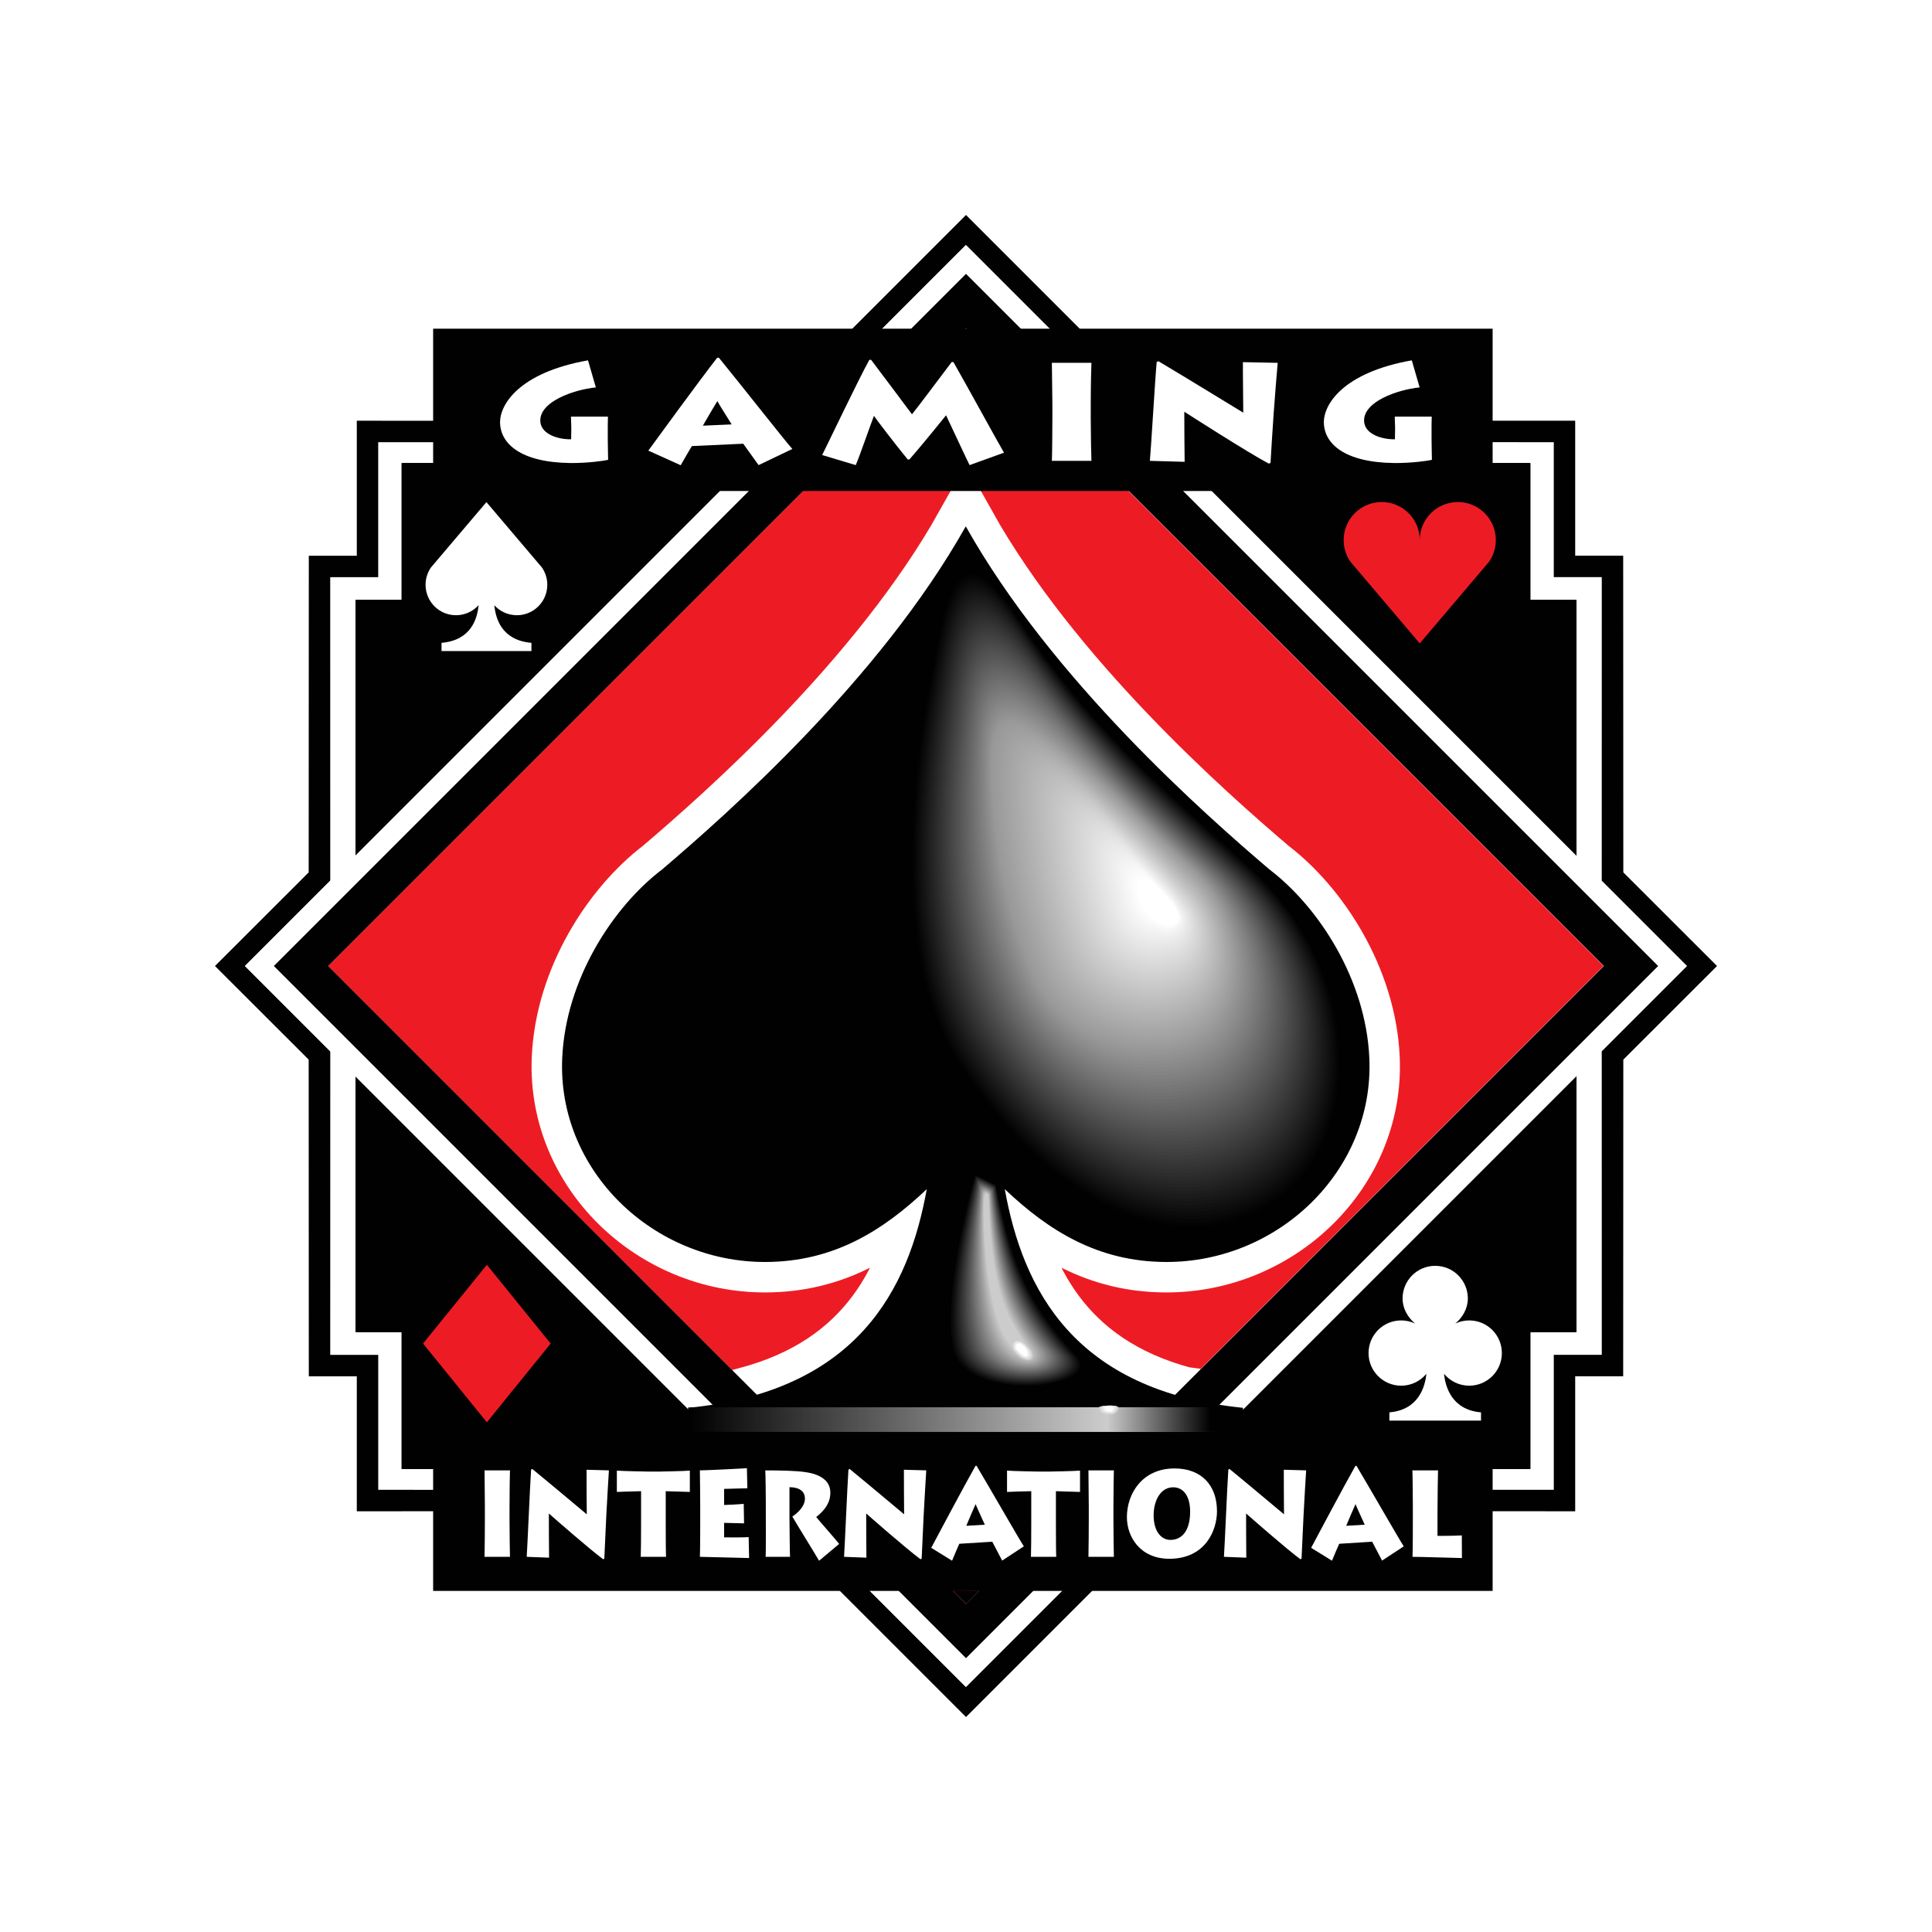 <?xml version="1.0" encoding="utf-8"?>
<!-- Generator: Adobe Illustrator 26.5.0, SVG Export Plug-In . SVG Version: 6.00 Build 0)  -->
<svg version="1.1" id="Layer_1" xmlns="http://www.w3.org/2000/svg" xmlns:xlink="http://www.w3.org/1999/xlink" x="0px" y="0px"
	 viewBox="0 0 1000 1000" style="enable-background:new 0 0 1000 1000;" xml:space="preserve">
<style type="text/css">
	.st0{fill:#FFFFFF;}
	.st1{fill:#010101;}
	.st2{fill:#ED1C24;}
	.st3{fill:#FFFFFF;stroke:#FFFFFF;stroke-width:31.505;}
	.st4{fill:#231F20;}
	.st5{fill:#0A0A0A;}
	.st6{fill:#131313;}
	.st7{fill:#1D1D1D;}
	.st8{fill:#272727;}
	.st9{fill:#313131;}
	.st10{fill:#3A3A3A;}
	.st11{fill:#444444;}
	.st12{fill:#4E4E4E;}
	.st13{fill:#575757;}
	.st14{fill:#616161;}
	.st15{fill:#6B6B6B;}
	.st16{fill:#757575;}
	.st17{fill:#7E7E7E;}
	.st18{fill:#888888;}
	.st19{fill:#929292;}
	.st20{fill:#9B9B9B;}
	.st21{fill:#A5A5A5;}
	.st22{fill:#AFAFAF;}
	.st23{fill:#B9B9B9;}
	.st24{fill:#C2C2C2;}
	.st25{fill:#CCCCCC;}
	.st26{fill:#D3D3D3;}
	.st27{fill:#DBDBDB;}
	.st28{fill:#E2E2E2;}
	.st29{fill:#E9E9E9;}
	.st30{fill:#F0F0F0;}
	.st31{fill:#F8F8F8;}
	.st32{fill:#030303;}
	.st33{fill:#040404;}
	.st34{fill:#050505;}
	.st35{fill:#060606;}
	.st36{fill:#080808;}
	.st37{fill:#090909;}
	.st38{fill:#0B0B0B;}
	.st39{fill:#0D0D0D;}
	.st40{fill:#0E0E0E;}
	.st41{fill:#0F0F0F;}
	.st42{fill:#101010;}
	.st43{fill:#121212;}
	.st44{fill:#141414;}
	.st45{fill:#161616;}
	.st46{fill:#171717;}
	.st47{fill:#181818;}
	.st48{fill:#191919;}
	.st49{fill:#1B1B1B;}
	.st50{fill:#1C1C1C;}
	.st51{fill:#1E1E1E;}
	.st52{fill:#202020;}
	.st53{fill:#212121;}
	.st54{fill:#222222;}
	.st55{fill:#232323;}
	.st56{fill:#252525;}
	.st57{fill:#262626;}
	.st58{fill:#292929;}
	.st59{fill:#2A2A2A;}
	.st60{fill:#2B2B2B;}
	.st61{fill:#2C2C2C;}
	.st62{fill:#2E2E2E;}
	.st63{fill:#2F2F2F;}
	.st64{fill:#303030;}
	.st65{fill:#333333;}
	.st66{fill:#343434;}
	.st67{fill:#353535;}
	.st68{fill:#363636;}
	.st69{fill:#383838;}
	.st70{fill:#393939;}
	.st71{fill:#3C3C3C;}
	.st72{fill:#3D3D3D;}
	.st73{fill:#3E3E3E;}
	.st74{fill:#3F3F3F;}
	.st75{fill:#414141;}
	.st76{fill:#424242;}
	.st77{fill:#434343;}
	.st78{fill:#464646;}
	.st79{fill:#474747;}
	.st80{fill:#484848;}
	.st81{fill:#494949;}
	.st82{fill:#4B4B4B;}
	.st83{fill:#4C4C4C;}
	.st84{fill:#4D4D4D;}
	.st85{fill:#4F4F4F;}
	.st86{fill:#505050;}
	.st87{fill:#515151;}
	.st88{fill:#525252;}
	.st89{fill:#545454;}
	.st90{fill:#555555;}
	.st91{fill:#565656;}
	.st92{fill:#595959;}
	.st93{fill:#5A5A5A;}
	.st94{fill:#5B5B5B;}
	.st95{fill:#5C5C5C;}
	.st96{fill:#5E5E5E;}
	.st97{fill:#5F5F5F;}
	.st98{fill:#606060;}
	.st99{fill:#626262;}
	.st100{fill:#636363;}
	.st101{fill:#646464;}
	.st102{fill:#656565;}
	.st103{fill:#676767;}
	.st104{fill:#686868;}
	.st105{fill:#696969;}
	.st106{fill:#6A6A6A;}
	.st107{fill:#6C6C6C;}
	.st108{fill:#6D6D6D;}
	.st109{fill:#6E6E6E;}
	.st110{fill:#707070;}
	.st111{fill:#717171;}
	.st112{fill:#727272;}
	.st113{fill:#737373;}
	.st114{fill:#767676;}
	.st115{fill:#777777;}
	.st116{fill:#787878;}
	.st117{fill:#7A7A7A;}
	.st118{fill:#7B7B7B;}
	.st119{fill:#7C7C7C;}
	.st120{fill:#7D7D7D;}
	.st121{fill:#7F7F7F;}
	.st122{fill:#808080;}
	.st123{fill:#818181;}
	.st124{fill:#838383;}
	.st125{fill:#848484;}
	.st126{fill:#858585;}
	.st127{fill:#868686;}
	.st128{fill:#898989;}
	.st129{fill:#8A8A8A;}
	.st130{fill:#8B8B8B;}
	.st131{fill:#8D8D8D;}
	.st132{fill:#8E8E8E;}
	.st133{fill:#8F8F8F;}
	.st134{fill:#909090;}
	.st135{fill:#939393;}
	.st136{fill:#949494;}
	.st137{fill:#969696;}
	.st138{fill:#979797;}
	.st139{fill:#989898;}
	.st140{fill:#999999;}
	.st141{fill:#9C9C9C;}
	.st142{fill:#9D9D9D;}
	.st143{fill:#9E9E9E;}
	.st144{fill:#A0A0A0;}
	.st145{fill:#A1A1A1;}
	.st146{fill:#A2A2A2;}
	.st147{fill:#A3A3A3;}
	.st148{fill:#A6A6A6;}
	.st149{fill:#A7A7A7;}
	.st150{fill:#A9A9A9;}
	.st151{fill:#AAAAAA;}
	.st152{fill:#ABABAB;}
	.st153{fill:#ACACAC;}
	.st154{fill:#AEAEAE;}
	.st155{fill:#B0B0B0;}
	.st156{fill:#B1B1B1;}
	.st157{fill:#B3B3B3;}
	.st158{fill:#B4B4B4;}
	.st159{fill:#B5B5B5;}
	.st160{fill:#B6B6B6;}
	.st161{fill:#B8B8B8;}
	.st162{fill:#BABABA;}
	.st163{fill:#BCBCBC;}
	.st164{fill:#BDBDBD;}
	.st165{fill:#BEBEBE;}
	.st166{fill:#BFBFBF;}
	.st167{fill:#C1C1C1;}
	.st168{fill:#C3C3C3;}
	.st169{fill:#C4C4C4;}
	.st170{fill:#C6C6C6;}
	.st171{fill:#C7C7C7;}
	.st172{fill:#C8C8C8;}
	.st173{fill:#C9C9C9;}
	.st174{fill:#CBCBCB;}
	.st175{fill:#A4A4A4;}
	.st176{fill:#9F9F9F;}
	.st177{fill:#9A9A9A;}
	.st178{fill:#959595;}
	.st179{fill:#373737;}
	.st180{fill:#323232;}
	.st181{fill:#2D2D2D;}
	.st182{fill:#282828;}
	.st183{fill:#CFCFCF;}
	.st184{fill:#D2D2D2;}
	.st185{fill:#D6D6D6;}
	.st186{fill:#D9D9D9;}
	.st187{fill:#DCDCDC;}
	.st188{fill:#DFDFDF;}
	.st189{fill:#E6E6E6;}
	.st190{fill:#ECECEC;}
	.st191{fill:#EFEFEF;}
	.st192{fill:#F2F2F2;}
	.st193{fill:#F5F5F5;}
	.st194{fill:#F9F9F9;}
	.st195{fill:#FCFCFC;}
	.st196{fill:#0C0C0C;}
	.st197{fill:#151515;}
	.st198{fill:#242424;}
	.st199{fill:#454545;}
	.st200{fill:#5D5D5D;}
	.st201{fill:#666666;}
	.st202{fill:#6F6F6F;}
	.st203{fill:#878787;}
	.st204{fill:#ADADAD;}
	.st205{fill:#B7B7B7;}
	.st206{fill:#BBBBBB;}
	.st207{fill:#C5C5C5;}
	.st208{fill:#CDCDCD;}
	.st209{fill:#D1D1D1;}
	.st210{fill:#D5D5D5;}
	.st211{fill:#D7D7D7;}
	.st212{fill:#DDDDDD;}
	.st213{fill:#E1E1E1;}
	.st214{fill:#E3E3E3;}
	.st215{fill:#E5E5E5;}
	.st216{fill:#E7E7E7;}
	.st217{fill:#EBEBEB;}
	.st218{fill:#EDEDED;}
	.st219{fill:#F1F1F1;}
	.st220{fill:#F3F3F3;}
	.st221{fill:#F7F7F7;}
	.st222{fill:#FBFBFB;}
	.st223{fill:#FDFDFD;}
</style>
<g>
	<polygon class="st0" points="888.73,500 840.23,548.45 840.17,712.36 815.32,712.36 815.32,782.23 606.54,782.19 500,888.73 
		393.46,782.19 184.68,782.23 184.68,712.36 159.83,712.36 159.77,548.45 111.27,500 159.77,451.55 159.83,287.64 184.68,287.64 
		184.68,217.77 393.46,217.82 500,111.27 606.54,217.82 815.32,217.77 815.32,287.64 840.17,287.64 840.23,451.55 	"/>
</g>
<path class="st1" d="M888.73,500l-48.5,48.45l-0.07,163.91h-24.84v69.87l-208.78-0.04L500,888.73L393.46,782.19l-208.78,0.04v-69.87
	h-24.84l-0.07-163.91L111.27,500l48.5-48.45l0.07-163.91h24.84v-69.87l208.78,0.05L500,111.27l106.54,106.54l208.78-0.05v69.87
	h24.84l0.07,163.91L888.73,500z M829.06,455.87l0.02-157.14h-24.84v-69.86l-202.22-0.04L500,126.82L397.98,228.84l-202.22,0.04
	v69.86h-24.84l0.02,157.14L126.82,500l44.13,44.13l-0.02,157.14h24.84v69.86l202.22,0.04L500,873.18l102.02-102.02l202.22-0.04
	v-69.86h24.84l-0.02-157.14L873.18,500L829.06,455.87z"/>
<g>
	<polygon class="st1" points="792.07,689.44 792.07,760.28 207.93,760.28 207.93,689.44 184.09,689.44 184.09,310.55 207.93,310.55 
		207.93,239.72 792.07,239.72 792.07,310.55 815.91,310.55 815.91,689.44 	"/>
	<polygon class="st1" points="792.07,689.44 792.07,760.28 207.93,760.28 207.93,689.44 184.09,689.44 184.09,310.55 207.93,310.55 
		207.93,239.72 792.07,239.72 792.07,310.55 815.91,310.55 815.91,689.44 	"/>
	<polygon class="st1" points="792.07,689.44 792.07,760.28 207.93,760.28 207.93,689.44 184.09,689.44 184.09,310.55 207.93,310.55 
		207.93,239.72 792.07,239.72 792.07,310.55 815.91,310.55 815.91,689.44 	"/>
</g>
<rect x="236.12" y="236.12" transform="matrix(0.707 -0.707 0.707 0.707 -207.107 500)" class="st0" width="527.76" height="527.76"/>
<g>
	<path class="st0" d="M766.57,735.3v-4.26c-15.36-1.31-18.53-13.63-19.13-19.96c3.1,3.75,7.79,6.15,13.03,6.15
		c9.33,0,16.89-7.56,16.89-16.89c0-9.33-7.56-16.89-16.89-16.89c-2.58,0-5.03,0.58-7.22,1.62c3.75-3.1,6.5-7.74,6.5-12.99
		c0-9.33-7.56-16.89-16.89-16.89c-9.33,0-16.89,7.56-16.89,16.89c0,5.25,2.75,9.89,6.5,12.99c-2.19-1.04-4.64-1.62-7.22-1.62
		c-9.33,0-16.89,7.56-16.89,16.89c0,9.33,7.56,16.89,16.89,16.89c5.25,0,9.94-2.39,13.03-6.15c-0.6,6.33-3.78,18.65-19.13,19.96
		v4.26H766.57z"/>
</g>
<g>
	<polygon class="st2" points="285.02,695.42 252,654.65 218.97,695.42 252,736.19 	"/>
</g>
<g>
	<path class="st2" d="M734.89,332.99l35.85-42.24c2.21-3.18,3.5-7.05,3.5-11.21c0-10.88-8.82-19.69-19.69-19.69
		s-19.69,8.82-19.69,19.69c0-10.88-8.82-19.69-19.69-19.69c-10.88,0-19.69,8.82-19.69,19.69c0,4.17,1.29,8.03,3.5,11.21l35.85,42.24
		H734.89z"/>
</g>
<g>
	<path class="st0" d="M255.88,313.29c0.65,6.88,3.78,18.13,19.19,19.44v4.26H251.8h-23.27v-4.26c15.41-1.31,18.54-12.62,19.19-19.5
		c-2.88,3.2-7.06,5.21-11.7,5.21c-8.7,0-15.75-7.05-15.75-15.76c0-3.33,1.03-6.42,2.8-8.97l28.68-33.79h0.05l28.68,33.79
		c1.77,2.54,2.8,5.64,2.8,8.97c0,8.7-7.05,15.76-15.75,15.76C262.91,318.43,258.76,316.45,255.88,313.29z"/>
</g>
<g>
	
		<rect x="266.53" y="266.53" transform="matrix(0.707 -0.707 0.707 0.707 -207.107 500)" class="st2" width="466.94" height="466.94"/>
</g>
<g>
	<path class="st3" d="M381.07,724.87l5.37-1.46c63.85-16.71,85.07-62.66,93.24-107.89c-22.79,21.59-48.28,37.55-83.31,37.69
		c-58.2,0.24-107.88-47.24-105.39-105.39c1.75-40.96,26.41-78.53,51.71-97.78c33.11-28.21,112.61-98.19,157.18-177.6
		c44.57,79.41,124.07,149.39,157.18,177.6c25.3,19.25,49.95,56.82,51.71,97.78c2.49,58.15-47.18,105.63-105.39,105.39
		c-35.03-0.14-60.52-16.1-83.31-37.69c8.13,45.05,29.22,90.81,92.48,107.69l6.78,0.88"/>
</g>
<path class="st1" d="M500,858.26L141.74,500L500,141.74L858.26,500L500,858.26z M830.17,500L500,169.83L169.83,500L500,830.18
	L830.17,500z"/>
<g>
	<rect x="224.19" y="170.13" class="st1" width="548.39" height="84.01"/>
	<path class="st1" d="M498.39,212.14"/>
</g>
<path class="st0" d="M314.58,227.45c0,2.71,0.18,9.07,0.18,10.57c-2.21,0.5-10.5,1.71-19.5,1.64c-25.67-0.29-36.43-10-36.43-21.22
	c0-8.72,9.35-25.5,45.52-31.93l4.06,14c-11.91,1.29-28.76,7.36-28.76,17.14c0,7.07,9.26,9.86,15.97,9.72l0.09-5.72
	c0-2.07-0.18-4-0.18-6h19.14c-0.09,2.79-0.09,4.43-0.09,6.57V227.45z"/>
<path class="st0" d="M335.57,233.24c2.65-3.64,27.08-37.15,35.64-48.08h0.88c10.59,12.93,34.32,43.15,38.02,47.22l-17.47,8.36
	c-2.56-3.5-7.06-9.86-7.94-11.07l-26.55,1.21c-0.71,1-3.88,6.57-5.82,9.93L335.57,233.24z M378.71,219.67
	c-2.47-4.07-5.82-9.14-7.41-12.07c-2.12,3.43-5.2,8.72-7.5,12.72L378.71,219.67z"/>
<path class="st0" d="M425.55,235.52c1.5-2.86,19.32-40.22,24.44-49.29h0.88c5.38,7.07,18.44,24.57,21.17,28.22
	c3.44-4.21,15.88-20.93,20.55-27.07h0.88c6.09,10.57,23.82,43.01,26.2,46.93l-17.82,6.43c-2.82-5.71-11.2-23.86-12.17-25.79
	c-1.06,1.29-12.35,15.36-18.97,22.86h-0.88c-6.79-8.29-16.05-20.43-17.47-22.57c-1.5,3.71-7.85,22.15-9.44,25.5L425.55,235.52z"/>
<path class="st0" d="M564.57,216.95c0,7.14,0.26,19.93,0.35,21.57h-20.47c0.18-3.14,0.26-19.86,0.26-21.72v-7.72
	c0-1.21-0.26-19.57-0.26-21.29h20.47c-0.09,1.29-0.35,12.86-0.35,21.43V216.95z"/>
<path class="st0" d="M595.17,238.53c0.53-5.07,2.65-41.65,3.53-51.15l0.88-0.43c12.53,7.43,40.84,24.79,43.93,26.65
	c0-3.93-0.26-23.07-0.18-26.15l18,0.36c-0.53,5.57-1.32,16.22-2.12,26.65c-0.71,10.36-1.32,20.5-1.59,25.15l-0.88,0.36
	c-10.59-5.57-42.43-26-43.75-26.86c0,2.93,0.09,23.57,0.18,25.93L595.17,238.53z"/>
<path class="st0" d="M740.97,227.45c0,2.71,0.18,9.07,0.18,10.57c-2.21,0.5-10.5,1.71-19.5,1.64c-25.67-0.29-36.43-10-36.43-21.22
	c0-8.72,9.35-25.5,45.52-31.93l4.06,14c-11.91,1.29-28.76,7.36-28.76,17.14c0,7.07,9.26,9.86,15.97,9.72l0.09-5.72
	c0-2.07-0.18-4-0.18-6h19.14c-0.09,2.79-0.09,4.43-0.09,6.57V227.45z"/>
<g>
	<rect x="224.19" y="739.44" class="st1" width="548.39" height="84.01"/>
	<path class="st1" d="M498.39,781.45"/>
</g>
<path class="st0" d="M263.73,786.78c0,6.3,0.17,17.58,0.23,19.03h-13.16c0.11-2.77,0.17-17.52,0.17-19.16v-6.81
	c0-1.07-0.17-17.27-0.17-18.78h13.16c-0.06,1.13-0.23,11.34-0.23,18.91V786.78z"/>
<path class="st0" d="M272.62,805.81c0.34-4.47,1.7-36.74,2.27-45.13l0.57-0.38c8.06,6.55,26.26,21.87,28.25,23.51
	c0-3.47-0.17-20.36-0.11-23.07l11.57,0.32c-0.34,4.92-0.85,14.31-1.36,23.51c-0.45,9.14-0.85,18.09-1.02,22.18l-0.57,0.32
	c-6.81-4.92-27.29-22.94-28.14-23.7c0,2.58,0.06,20.8,0.11,22.88L272.62,805.81z"/>
<path class="st0" d="M331.65,805.81c0.11-1.64,0.17-10.59,0.17-17.46v-16.51c-2.72,0-10.78,0.32-12.54,0.38v-11.03
	c2.55,0.25,16,0.5,16.62,0.5h4.94c1.08,0,13.44-0.25,16.22-0.5v11.03c-1.08-0.06-11.57-0.38-12.48-0.38v17.52
	c0,6.49,0.06,15.19,0.17,16.45H331.65z"/>
<path class="st0" d="M387.73,806.44c-2.04,0-22.52-0.63-25.47-0.63c0.17-3.34,0.17-16.83,0.17-18.28v-8.45
	c0-1.01-0.11-16.2-0.17-18.02c3.18,0,22.24-0.95,24.34-1.13l0.23,10.4c-2.1,0-11,0.32-12.03,0.32v8.32c1.13,0,7.66-0.32,10.15-0.57
	l0.17,10.08c-1.53,0-9.08-0.25-10.32-0.25v7.5c1.47,0,10.04,0.13,12.71-0.13L387.73,806.44z"/>
<path class="st0" d="M408.64,786.53c0,2.4,0.17,18.34,0.28,19.29h-12.65c0.23-1.51,0.11-21.49,0.11-22.81v-5.17
	c0-1.89-0.11-15.57-0.28-16.76c7.77,0,15.66,0.13,20.76,0.88c8.4,1.2,12.93,4.85,12.93,10.65c0,5.17-2.89,9.14-7.32,12.6
	c1.7,2.14,10.38,11.91,11.86,13.93l-10.38,8.7c-1.3-2.39-12.31-20.1-13.84-22.88c2.5-1.64,6.52-5.11,6.52-9.33
	c0-2.96-1.87-5.8-8-5.86V786.53z"/>
<path class="st0" d="M436.88,805.81c0.34-4.47,1.7-36.74,2.27-45.13l0.57-0.38c8.06,6.55,26.26,21.87,28.25,23.51
	c0-3.47-0.17-20.36-0.11-23.07l11.57,0.32c-0.34,4.92-0.85,14.31-1.36,23.51c-0.45,9.14-0.85,18.09-1.02,22.18l-0.57,0.32
	c-6.81-4.92-27.29-22.94-28.14-23.7c0,2.58,0.06,20.8,0.11,22.88L436.88,805.81z"/>
<path class="st0" d="M482,801.15c1.7-3.21,17.42-32.77,22.92-42.42h0.57c6.81,11.41,22.07,38.07,24.45,41.66l-11.23,7.37
	c-1.65-3.09-4.54-8.7-5.11-9.77l-17.07,1.07c-0.45,0.88-2.5,5.8-3.74,8.76L482,801.15z M509.74,789.18
	c-1.59-3.59-3.74-8.07-4.77-10.65c-1.36,3.03-3.35,7.69-4.82,11.22L509.74,789.18z"/>
<path class="st0" d="M533.61,805.81c0.11-1.64,0.17-10.59,0.17-17.46v-16.51c-2.72,0-10.78,0.32-12.54,0.38v-11.03
	c2.55,0.25,16,0.5,16.62,0.5h4.94c1.08,0,13.44-0.25,16.22-0.5v11.03c-1.08-0.06-11.57-0.38-12.48-0.38v17.52
	c0,6.49,0.06,15.19,0.17,16.45H533.61z"/>
<path class="st0" d="M576.31,786.78c0,6.3,0.17,17.58,0.23,19.03h-13.16c0.11-2.77,0.17-17.52,0.17-19.16v-6.81
	c0-1.07-0.17-17.27-0.17-18.78h13.16c-0.06,1.13-0.23,11.34-0.23,18.91V786.78z"/>
<path class="st0" d="M583.28,785.27c0-12.16,7.94-25.21,24.68-25.21c13.5,0,21.95,8.32,21.95,22.18c0,9.52-5.73,24.58-24.73,24.58
	C590.03,806.76,583.28,795.35,583.28,785.27z M616.01,782.68c0.06-8.13-3.35-12.86-8.79-12.86c-6.47,0-10.1,6.81-10.1,14.5
	c0,8.45,4.03,12.73,8.68,12.73C611.92,797.05,615.95,792.08,616.01,782.68z"/>
<path class="st0" d="M633.51,805.81c0.34-4.47,1.7-36.74,2.27-45.13l0.57-0.38c8.05,6.55,26.26,21.87,28.25,23.51
	c0-3.47-0.17-20.36-0.11-23.07l11.57,0.32c-0.34,4.92-0.85,14.31-1.36,23.51c-0.45,9.14-0.85,18.09-1.02,22.18l-0.57,0.32
	c-6.81-4.92-27.29-22.94-28.14-23.7c0,2.58,0.06,20.8,0.11,22.88L633.51,805.81z"/>
<path class="st0" d="M678.64,801.15c1.7-3.21,17.42-32.77,22.92-42.42h0.57c6.81,11.41,22.07,38.07,24.45,41.66l-11.23,7.37
	c-1.64-3.09-4.54-8.7-5.11-9.77l-17.07,1.07c-0.45,0.88-2.5,5.8-3.74,8.76L678.64,801.15z M706.38,789.18
	c-1.59-3.59-3.74-8.07-4.77-10.65c-1.36,3.03-3.35,7.69-4.82,11.22L706.38,789.18z"/>
<path class="st0" d="M744.32,761.07c-0.06,1.45-0.28,14.43-0.28,22.37v11.53c1.36,0,8.06,0,12.59-0.25l0.06,11.72
	c-1.36,0-21.05-0.63-25.58-0.63c0.17-3.34,0.17-16.83,0.17-18.34v-8.38c0-1.01-0.11-16.83-0.23-18.02H744.32z"/>
<g>
	<path class="st1" d="M643.37,740.96v-12.27c-87.58-8.86-113.97-61.48-123.3-113.18c22.79,21.59,48.28,37.55,83.31,37.69
		c58.2,0.24,107.88-47.24,105.39-105.39c-1.75-40.96-26.41-78.53-51.71-97.78c-33.11-28.21-112.61-98.19-157.18-177.6
		c-44.57,79.41-124.07,149.39-157.18,177.6c-25.3,19.25-49.95,56.82-51.71,97.78c-2.49,58.15,47.18,105.63,105.39,105.39
		c35.03-0.14,60.52-16.1,83.31-37.69c-9.33,51.7-35.72,104.32-123.3,113.18v12.27H643.37z"/>
	<path class="st4" d="M500.37,740.96c-79.25,0-143.72,0-143.99,0c-0.28,0,63.75,0,142.99,0s143.72,0,143.99,0
		C643.64,740.96,579.62,740.96,500.37,740.96z"/>
	<path class="st1" d="M515.63,613.12l-11.03-5.51c0,0-18.12,59.07-12.6,89.79c5.51,30.72,81.97,22,66.16,4.73
		C536.9,678.89,524.69,659.98,515.63,613.12z"/>
	<g>
		<path class="st5" d="M493.41,697.27c-5.81-30.04,11.38-88.57,11.42-89.06c0-0.19,10.63,5.12,10.61,5.25
			c8.7,46.77,20.65,65.49,41.43,88.37C572.27,718.76,499.04,727.04,493.41,697.27z"/>
		<path class="st6" d="M494.82,697.13c-6.11-29.37,10.16-87.35,10.24-88.33c0-0.37,10.24,4.73,10.2,4.99
			c8.35,46.68,20.03,65.2,40.32,87.73C570.56,718.12,500.55,725.97,494.82,697.13z"/>
		<path class="st7" d="M496.23,697c-6.41-28.69,8.95-86.13,9.06-87.6c0-0.56,9.85,4.33,9.79,4.73
			c7.99,46.58,19.41,64.92,39.21,87.09C568.85,717.48,502.07,724.89,496.23,697z"/>
		<path class="st8" d="M497.63,696.87c-6.71-28.02,7.73-84.91,7.88-86.87c0-0.75,9.45,3.94,9.38,4.46
			c7.63,46.49,18.79,64.64,38.11,86.45C567.14,716.84,503.58,723.82,497.63,696.87z"/>
		<path class="st9" d="M499.04,696.74c-7.01-27.34,6.51-83.7,6.69-86.13c0-0.94,9.06,3.54,8.96,4.2c7.28,46.4,18.17,64.36,37,85.81
			C565.43,716.19,505.1,722.75,499.04,696.74z"/>
		<path class="st10" d="M500.44,696.61c-7.31-26.67,5.29-82.48,5.51-85.4c0-1.13,8.66,3.15,8.55,3.94
			c6.92,46.3,17.55,64.08,35.89,85.18C563.72,715.55,506.62,721.68,500.44,696.61z"/>
		<path class="st11" d="M501.85,696.48c-7.61-25.99,4.07-81.26,4.33-84.67c0-1.31,8.27,2.76,8.14,3.68
			c6.56,46.21,16.93,63.8,34.79,84.54C562.01,714.91,508.13,720.6,501.85,696.48z"/>
		<path class="st12" d="M503.26,696.35c-7.91-25.32,2.85-80.04,3.15-83.94c0-1.5,7.88,2.36,7.73,3.41
			c6.21,46.11,16.32,63.52,33.68,83.9C560.3,714.27,509.65,719.53,503.26,696.35z"/>
		<path class="st13" d="M504.66,696.21c-8.21-24.64,1.63-78.82,1.97-83.21c0-1.69,7.48,1.97,7.31,3.15
			c5.85,46.02,15.7,63.24,32.57,83.26C558.59,713.63,511.16,718.46,504.66,696.21z"/>
		<path class="st14" d="M506.07,696.08c-8.51-23.97,0.41-77.6,0.79-82.48c0-1.88,7.09,1.58,6.9,2.89
			c5.49,45.93,15.08,62.95,31.47,82.63C556.88,712.99,512.68,717.38,506.07,696.08z"/>
		<path class="st15" d="M507.48,695.95c-8.81-23.29-0.81-76.38-0.39-81.75c0-2.06,6.69,1.18,6.49,2.63
			c5.14,45.83,14.46,62.67,30.36,81.99C555.18,712.35,514.2,716.31,507.48,695.95z"/>
		<path class="st16" d="M508.88,695.82c-9.11-22.62-2.03-75.16-1.58-81.01c0-2.25,6.3,0.79,6.08,2.36
			c4.78,45.74,13.84,62.39,29.26,81.35C553.47,711.71,515.71,715.24,508.88,695.82z"/>
		<path class="st17" d="M510.29,695.69c-9.41-21.94-3.24-73.94-2.76-80.28c0-2.44,5.91,0.39,5.66,2.1
			c4.43,45.65,13.22,62.11,28.15,80.71C551.76,711.07,517.23,714.16,510.29,695.69z"/>
		<path class="st18" d="M511.7,695.56c-9.71-21.27-4.46-72.72-3.94-79.55c0-2.63,5.51,0,5.25,1.84
			c4.07,45.55,12.6,61.83,27.04,80.08C550.05,710.43,518.74,713.09,511.7,695.56z"/>
		<path class="st19" d="M513.1,695.43c-10.01-20.59-5.68-71.51-5.12-78.82c0-2.81,5.12-0.39,4.84,1.58
			c3.71,45.46,11.98,61.55,25.94,79.44C548.34,709.79,520.26,712.02,513.1,695.43z"/>
		<path class="st20" d="M514.51,695.3c-10.31-19.92-6.9-70.29-6.3-78.09c0-3,4.73-0.79,4.43,1.31c3.36,45.36,11.36,61.27,24.83,78.8
			C546.63,709.15,521.77,710.94,514.51,695.3z"/>
		<path class="st21" d="M515.92,695.16c-10.61-19.24-8.12-69.07-7.48-77.36c0-3.19,4.33-1.18,4.01,1.05
			c3,45.27,10.75,60.99,23.72,78.16C544.92,708.51,523.29,709.87,515.92,695.16z"/>
		<path class="st22" d="M517.32,695.03c-10.91-18.57-9.34-67.85-8.66-76.63c0-3.38,3.94-1.58,3.6,0.79
			c2.64,45.18,10.13,60.7,22.62,77.53C543.21,707.87,524.81,708.8,517.32,695.03z"/>
		<path class="st23" d="M518.73,694.9c-11.21-17.89-10.56-66.63-9.85-75.89c0-3.56,3.54-1.97,3.19,0.53
			c2.29,45.08,9.51,60.42,21.51,76.89C541.5,707.23,526.32,707.72,518.73,694.9z"/>
		<path class="st24" d="M520.14,694.77c-11.51-17.22-11.78-65.41-11.03-75.16c0-3.75,3.15-2.36,2.78,0.26
			c1.93,44.99,8.89,60.14,20.4,76.25C539.79,706.59,527.84,706.65,520.14,694.77z"/>
	</g>
	<path class="st25" d="M509.33,620.21c-0.79,10.24,0.39,57.89,12.21,74.43c7.81,10.94,16.54,11.31,9.45,1.18
		c-11.03-15.75-17.72-30.72-19.3-75.61C512.09,617.45,509.33,616.27,509.33,620.21z"/>
	<g>
		<path class="st25" d="M524.69,699.37c-2.45-3.03,0-9.85,7.09-2.76C538.87,703.7,531.39,707.64,524.69,699.37z"/>
		<g>
			<path class="st26" d="M524.97,699.25c-2.42-2.96,0.11-9.11,6.58-2.53C538.03,703.3,531.44,707.19,524.97,699.25z"/>
			<path class="st27" d="M525.26,699.14c-2.38-2.89,0.22-8.38,6.08-2.31C537.18,702.91,531.5,706.74,525.26,699.14z"/>
			<path class="st28" d="M525.54,699.03c-2.35-2.82,0.34-7.65,5.57-2.08C536.34,702.52,531.56,706.29,525.54,699.03z"/>
			<path class="st29" d="M525.82,698.92c-2.31-2.75,0.45-6.92,5.06-1.86S531.61,705.84,525.82,698.92z"/>
			<path class="st30" d="M526.1,698.8c-2.27-2.68,0.56-6.19,4.56-1.63C534.65,701.73,531.67,705.39,526.1,698.8z"/>
			<path class="st31" d="M526.38,698.69c-2.24-2.61,0.68-5.46,4.05-1.41S531.73,704.94,526.38,698.69z"/>
		</g>
		<path class="st0" d="M526.66,698.58c-2.2-2.54,0.79-4.73,3.54-1.18C532.96,700.94,531.78,704.49,526.66,698.58z"/>
	</g>
	<g>
		<rect x="356.18" y="728.53" class="st1" width="7.24" height="12.42"/>
	</g>
	<g>
		<rect x="357.52" y="728.53" class="st1" width="7.24" height="12.42"/>
		<rect x="358.86" y="728.53" class="st32" width="7.24" height="12.42"/>
		<rect x="360.2" y="728.53" class="st33" width="7.24" height="12.42"/>
		<rect x="361.55" y="728.53" class="st34" width="7.24" height="12.42"/>
		<rect x="362.89" y="728.53" class="st35" width="7.24" height="12.42"/>
		<rect x="364.23" y="728.53" class="st36" width="7.24" height="12.42"/>
		<rect x="365.57" y="728.53" class="st37" width="7.24" height="12.42"/>
		<rect x="366.91" y="728.53" class="st5" width="7.24" height="12.42"/>
		<rect x="368.25" y="728.53" class="st38" width="7.24" height="12.42"/>
		<rect x="369.6" y="728.53" class="st39" width="7.24" height="12.42"/>
		<rect x="370.94" y="728.53" class="st40" width="7.24" height="12.42"/>
		<rect x="372.28" y="728.53" class="st41" width="7.24" height="12.42"/>
		<rect x="373.62" y="728.53" class="st42" width="7.24" height="12.42"/>
		<rect x="374.96" y="728.53" class="st43" width="7.24" height="12.42"/>
		<rect x="376.31" y="728.53" class="st6" width="7.24" height="12.42"/>
		<rect x="377.65" y="728.53" class="st44" width="7.24" height="12.42"/>
		<rect x="378.99" y="728.53" class="st45" width="7.24" height="12.42"/>
		<rect x="380.33" y="728.53" class="st46" width="7.24" height="12.42"/>
		<rect x="381.67" y="728.53" class="st47" width="7.24" height="12.42"/>
		<rect x="383.01" y="728.53" class="st48" width="7.24" height="12.42"/>
		<rect x="384.35" y="728.53" class="st49" width="7.24" height="12.42"/>
		<rect x="385.7" y="728.53" class="st50" width="7.24" height="12.42"/>
		<rect x="387.04" y="728.53" class="st7" width="7.24" height="12.42"/>
		<rect x="388.38" y="728.53" class="st51" width="7.24" height="12.42"/>
		<rect x="389.72" y="728.53" class="st52" width="7.24" height="12.42"/>
		<rect x="391.06" y="728.53" class="st53" width="7.24" height="12.42"/>
		<rect x="392.4" y="728.53" class="st54" width="7.24" height="12.42"/>
		<rect x="393.75" y="728.53" class="st55" width="7.24" height="12.42"/>
		<rect x="395.09" y="728.53" class="st56" width="7.24" height="12.42"/>
		<rect x="396.43" y="728.53" class="st57" width="7.24" height="12.42"/>
		<rect x="397.77" y="728.53" class="st8" width="7.24" height="12.42"/>
		<rect x="399.11" y="728.53" class="st58" width="7.24" height="12.42"/>
		<rect x="400.46" y="728.53" class="st59" width="7.24" height="12.42"/>
		<rect x="401.8" y="728.53" class="st60" width="7.24" height="12.42"/>
		<rect x="403.14" y="728.53" class="st61" width="7.24" height="12.42"/>
		<rect x="404.48" y="728.53" class="st62" width="7.24" height="12.42"/>
		<rect x="405.82" y="728.53" class="st63" width="7.24" height="12.42"/>
		<rect x="407.16" y="728.53" class="st64" width="7.24" height="12.42"/>
		<rect x="408.5" y="728.53" class="st9" width="7.24" height="12.42"/>
		<rect x="409.85" y="728.53" class="st65" width="7.24" height="12.42"/>
		<rect x="411.19" y="728.53" class="st66" width="7.24" height="12.42"/>
		<rect x="412.53" y="728.53" class="st67" width="7.24" height="12.42"/>
		<rect x="413.87" y="728.53" class="st68" width="7.24" height="12.42"/>
		<rect x="415.21" y="728.53" class="st69" width="7.24" height="12.42"/>
		<rect x="416.55" y="728.53" class="st70" width="7.24" height="12.42"/>
		<rect x="417.9" y="728.53" class="st10" width="7.24" height="12.42"/>
		<rect x="419.24" y="728.53" class="st71" width="7.24" height="12.42"/>
		<rect x="420.58" y="728.53" class="st72" width="7.24" height="12.42"/>
		<rect x="421.92" y="728.53" class="st73" width="7.24" height="12.42"/>
		<rect x="423.26" y="728.53" class="st74" width="7.24" height="12.42"/>
		<rect x="424.61" y="728.53" class="st75" width="7.24" height="12.42"/>
		<rect x="425.95" y="728.53" class="st76" width="7.24" height="12.42"/>
		<rect x="427.29" y="728.53" class="st77" width="7.24" height="12.42"/>
		<rect x="428.63" y="728.53" class="st11" width="7.24" height="12.42"/>
		<rect x="429.97" y="728.53" class="st78" width="7.24" height="12.42"/>
		<rect x="431.31" y="728.53" class="st79" width="7.24" height="12.42"/>
		<rect x="432.65" y="728.53" class="st80" width="7.24" height="12.42"/>
		<rect x="434" y="728.53" class="st81" width="7.24" height="12.42"/>
		<rect x="435.34" y="728.53" class="st82" width="7.24" height="12.42"/>
		<rect x="436.68" y="728.53" class="st83" width="7.24" height="12.42"/>
		<rect x="438.02" y="728.53" class="st84" width="7.24" height="12.42"/>
		<rect x="439.36" y="728.53" class="st85" width="7.24" height="12.42"/>
		<rect x="440.71" y="728.53" class="st86" width="7.24" height="12.42"/>
		<rect x="442.05" y="728.53" class="st87" width="7.24" height="12.42"/>
		<rect x="443.39" y="728.53" class="st88" width="7.24" height="12.42"/>
		<rect x="444.73" y="728.53" class="st89" width="7.24" height="12.42"/>
		<rect x="446.07" y="728.53" class="st90" width="7.24" height="12.42"/>
		<rect x="447.41" y="728.53" class="st91" width="7.24" height="12.42"/>
		<rect x="448.76" y="728.53" class="st13" width="7.24" height="12.42"/>
		<rect x="450.1" y="728.53" class="st92" width="7.24" height="12.42"/>
		<rect x="451.44" y="728.53" class="st93" width="7.24" height="12.42"/>
		<rect x="452.78" y="728.53" class="st94" width="7.24" height="12.42"/>
		<rect x="454.12" y="728.53" class="st95" width="7.24" height="12.42"/>
		<rect x="455.46" y="728.53" class="st96" width="7.24" height="12.42"/>
		<rect x="456.8" y="728.53" class="st97" width="7.24" height="12.42"/>
		<rect x="458.15" y="728.53" class="st98" width="7.24" height="12.42"/>
		<rect x="459.49" y="728.53" class="st99" width="7.24" height="12.42"/>
		<rect x="460.83" y="728.53" class="st100" width="7.24" height="12.42"/>
		<rect x="462.17" y="728.53" class="st101" width="7.24" height="12.42"/>
		<rect x="463.51" y="728.53" class="st102" width="7.24" height="12.42"/>
		<rect x="464.86" y="728.53" class="st103" width="7.24" height="12.42"/>
		<rect x="466.2" y="728.53" class="st104" width="7.24" height="12.42"/>
		<rect x="467.54" y="728.53" class="st105" width="7.24" height="12.42"/>
		<rect x="468.88" y="728.53" class="st106" width="7.24" height="12.42"/>
		<rect x="470.22" y="728.53" class="st107" width="7.24" height="12.42"/>
		<rect x="471.56" y="728.53" class="st108" width="7.24" height="12.42"/>
		<rect x="472.91" y="728.53" class="st109" width="7.24" height="12.42"/>
		<rect x="474.25" y="728.53" class="st110" width="7.24" height="12.42"/>
		<rect x="475.59" y="728.53" class="st111" width="7.24" height="12.42"/>
		<rect x="476.93" y="728.53" class="st112" width="7.24" height="12.42"/>
		<rect x="478.27" y="728.53" class="st113" width="7.24" height="12.42"/>
		<rect x="479.61" y="728.53" class="st16" width="7.24" height="12.42"/>
		<rect x="480.95" y="728.53" class="st114" width="7.24" height="12.42"/>
		<rect x="482.3" y="728.53" class="st115" width="7.24" height="12.42"/>
		<rect x="483.64" y="728.53" class="st116" width="7.24" height="12.42"/>
		<rect x="484.98" y="728.53" class="st117" width="7.24" height="12.42"/>
		<rect x="486.32" y="728.53" class="st118" width="7.24" height="12.42"/>
		<rect x="487.66" y="728.53" class="st119" width="7.24" height="12.42"/>
		<rect x="489.01" y="728.53" class="st120" width="7.24" height="12.42"/>
		<rect x="490.35" y="728.53" class="st121" width="7.24" height="12.42"/>
		<rect x="491.69" y="728.53" class="st122" width="7.24" height="12.42"/>
		<rect x="493.03" y="728.53" class="st123" width="7.24" height="12.42"/>
		<rect x="494.37" y="728.53" class="st124" width="7.24" height="12.42"/>
		<rect x="495.71" y="728.53" class="st125" width="7.24" height="12.42"/>
		<rect x="497.06" y="728.53" class="st126" width="7.24" height="12.42"/>
		<rect x="498.4" y="728.53" class="st127" width="7.24" height="12.42"/>
		<rect x="499.74" y="728.53" class="st18" width="7.24" height="12.42"/>
		<rect x="501.08" y="728.53" class="st128" width="7.24" height="12.42"/>
		<rect x="502.42" y="728.53" class="st129" width="7.24" height="12.42"/>
		<rect x="503.76" y="728.53" class="st130" width="7.24" height="12.42"/>
		<rect x="505.1" y="728.53" class="st131" width="7.24" height="12.42"/>
		<rect x="506.45" y="728.53" class="st132" width="7.24" height="12.42"/>
		<rect x="507.79" y="728.53" class="st133" width="7.24" height="12.42"/>
		<rect x="509.13" y="728.53" class="st134" width="7.24" height="12.42"/>
		<rect x="510.47" y="728.53" class="st19" width="7.24" height="12.42"/>
		<rect x="511.81" y="728.53" class="st135" width="7.24" height="12.42"/>
		<rect x="513.16" y="728.53" class="st136" width="7.24" height="12.42"/>
		<rect x="514.5" y="728.53" class="st137" width="7.24" height="12.42"/>
		<rect x="515.84" y="728.53" class="st138" width="7.24" height="12.42"/>
		<rect x="517.18" y="728.53" class="st139" width="7.24" height="12.42"/>
		<rect x="518.52" y="728.53" class="st140" width="7.24" height="12.42"/>
		<rect x="519.86" y="728.53" class="st20" width="7.24" height="12.42"/>
		<rect x="521.21" y="728.53" class="st141" width="7.24" height="12.42"/>
		<rect x="522.55" y="728.53" class="st142" width="7.24" height="12.42"/>
		<rect x="523.89" y="728.53" class="st143" width="7.24" height="12.42"/>
		<rect x="525.23" y="728.53" class="st144" width="7.24" height="12.42"/>
		<rect x="526.57" y="728.53" class="st145" width="7.24" height="12.42"/>
		<rect x="527.91" y="728.53" class="st146" width="7.24" height="12.42"/>
		<rect x="529.25" y="728.53" class="st147" width="7.24" height="12.42"/>
		<rect x="530.6" y="728.53" class="st21" width="7.24" height="12.42"/>
		<rect x="531.94" y="728.53" class="st148" width="7.24" height="12.42"/>
		<rect x="533.28" y="728.53" class="st149" width="7.24" height="12.42"/>
		<rect x="534.62" y="728.53" class="st150" width="7.24" height="12.42"/>
		<rect x="535.96" y="728.53" class="st151" width="7.24" height="12.42"/>
		<rect x="537.3" y="728.53" class="st152" width="7.24" height="12.42"/>
		<rect x="538.65" y="728.53" class="st153" width="7.24" height="12.42"/>
		<rect x="539.99" y="728.53" class="st154" width="7.24" height="12.42"/>
		<rect x="541.33" y="728.53" class="st22" width="7.24" height="12.42"/>
		<rect x="542.67" y="728.53" class="st155" width="7.24" height="12.42"/>
		<rect x="544.01" y="728.53" class="st156" width="7.24" height="12.42"/>
		<rect x="545.36" y="728.53" class="st157" width="7.24" height="12.42"/>
		<rect x="546.7" y="728.53" class="st158" width="7.24" height="12.42"/>
		<rect x="548.04" y="728.53" class="st159" width="7.24" height="12.42"/>
		<rect x="549.38" y="728.53" class="st160" width="7.24" height="12.42"/>
		<rect x="550.72" y="728.53" class="st161" width="7.24" height="12.42"/>
		<rect x="552.06" y="728.53" class="st23" width="7.24" height="12.42"/>
		<rect x="553.4" y="728.53" class="st162" width="7.24" height="12.42"/>
		<rect x="554.75" y="728.53" class="st163" width="7.24" height="12.42"/>
		<rect x="556.09" y="728.53" class="st164" width="7.24" height="12.42"/>
		<rect x="557.43" y="728.53" class="st165" width="7.24" height="12.42"/>
		<rect x="558.77" y="728.53" class="st166" width="7.24" height="12.42"/>
		<rect x="560.11" y="728.53" class="st167" width="7.24" height="12.42"/>
		<rect x="561.45" y="728.53" class="st24" width="7.24" height="12.42"/>
		<rect x="562.8" y="728.53" class="st168" width="7.24" height="12.42"/>
		<rect x="564.14" y="728.53" class="st169" width="7.24" height="12.42"/>
		<rect x="565.48" y="728.53" class="st170" width="7.24" height="12.42"/>
		<rect x="566.82" y="728.53" class="st171" width="7.24" height="12.42"/>
		<rect x="568.16" y="728.53" class="st172" width="7.24" height="12.42"/>
		<rect x="569.51" y="728.53" class="st173" width="7.24" height="12.42"/>
		<rect x="570.85" y="728.53" class="st174" width="7.24" height="12.42"/>
	</g>
	<g>
		<rect x="572.19" y="728.53" class="st25" width="7.24" height="12.42"/>
	</g>
	<g>
		<rect x="573.5" y="728.53" class="st171" width="7.24" height="12.42"/>
		<rect x="574.81" y="728.53" class="st24" width="7.24" height="12.42"/>
		<rect x="576.12" y="728.53" class="st164" width="7.24" height="12.42"/>
		<rect x="577.43" y="728.53" class="st161" width="7.24" height="12.42"/>
		<rect x="578.74" y="728.53" class="st157" width="7.24" height="12.42"/>
		<rect x="580.05" y="728.53" class="st154" width="7.24" height="12.42"/>
		<rect x="581.37" y="728.53" class="st150" width="7.24" height="12.42"/>
		<rect x="582.68" y="728.53" class="st175" width="7.24" height="12.42"/>
		<rect x="583.99" y="728.53" class="st176" width="7.24" height="12.42"/>
		<rect x="585.3" y="728.53" class="st177" width="7.24" height="12.42"/>
		<rect x="586.61" y="728.53" class="st178" width="7.24" height="12.42"/>
		<rect x="587.92" y="728.53" class="st134" width="7.24" height="12.42"/>
		<rect x="589.23" y="728.53" class="st130" width="7.24" height="12.42"/>
		<rect x="590.54" y="728.53" class="st127" width="7.24" height="12.42"/>
		<rect x="591.86" y="728.53" class="st123" width="7.24" height="12.42"/>
		<rect x="593.17" y="728.53" class="st119" width="7.24" height="12.42"/>
		<rect x="594.48" y="728.53" class="st115" width="7.24" height="12.42"/>
		<rect x="595.79" y="728.53" class="st112" width="7.24" height="12.42"/>
		<rect x="597.1" y="728.53" class="st108" width="7.24" height="12.42"/>
		<rect x="598.41" y="728.53" class="st104" width="7.24" height="12.42"/>
		<rect x="599.72" y="728.53" class="st101" width="7.24" height="12.42"/>
		<rect x="601.03" y="728.53" class="st97" width="7.24" height="12.42"/>
		<rect x="602.34" y="728.53" class="st93" width="7.24" height="12.42"/>
		<rect x="603.66" y="728.53" class="st90" width="7.24" height="12.42"/>
		<rect x="604.97" y="728.53" class="st86" width="7.24" height="12.42"/>
		<rect x="606.28" y="728.53" class="st82" width="7.24" height="12.42"/>
		<rect x="607.59" y="728.53" class="st78" width="7.24" height="12.42"/>
		<rect x="608.9" y="728.53" class="st75" width="7.24" height="12.42"/>
		<rect x="610.21" y="728.53" class="st71" width="7.24" height="12.42"/>
		<rect x="611.52" y="728.53" class="st179" width="7.24" height="12.42"/>
		<rect x="612.83" y="728.53" class="st180" width="7.24" height="12.42"/>
		<rect x="614.14" y="728.53" class="st181" width="7.24" height="12.42"/>
		<rect x="615.46" y="728.53" class="st182" width="7.24" height="12.42"/>
		<rect x="616.77" y="728.53" class="st55" width="7.24" height="12.42"/>
		<rect x="618.08" y="728.53" class="st51" width="7.24" height="12.42"/>
		<rect x="619.39" y="728.53" class="st48" width="7.24" height="12.42"/>
		<rect x="620.7" y="728.53" class="st44" width="7.24" height="12.42"/>
		<rect x="622.01" y="728.53" class="st41" width="7.24" height="12.42"/>
		<rect x="623.32" y="728.53" class="st5" width="7.24" height="12.42"/>
		<rect x="624.63" y="728.53" class="st34" width="7.24" height="12.42"/>
	</g>
	<g>
		<rect x="625.95" y="728.53" class="st1" width="7.24" height="12.42"/>
	</g>
	<g>
		<path class="st25" d="M568.59,728.65c-0.06-1.18,10.34-1.87,10.34,0c0,1.87-1.97,3.64-4.33,3.54
			C572.24,732.1,568.79,732.29,568.59,728.65z"/>
		<g>
			<path class="st183" d="M574.57,732.08c-2.3-0.1-5.57,0.04-5.76-3.43c-0.06-1.15,9.92-1.81,9.92,0
				C578.73,730.47,576.87,732.18,574.57,732.08z"/>
			<path class="st184" d="M574.55,731.96c-2.23-0.1-5.33-0.01-5.51-3.32c-0.06-1.11,9.49-1.75,9.49,0.01
				S576.78,732.06,574.55,731.96z"/>
			<path class="st185" d="M574.53,731.85c-2.16-0.1-5.09-0.07-5.26-3.2c-0.06-1.08,9.07-1.7,9.07,0.01
				C578.34,730.36,576.69,731.94,574.53,731.85z"/>
			<path class="st186" d="M574.5,731.73c-2.09-0.1-4.85-0.12-5.01-3.09c-0.06-1.05,8.65-1.64,8.65,0.01S576.59,731.83,574.5,731.73z
				"/>
			<path class="st187" d="M574.48,731.61c-2.02-0.1-4.61-0.17-4.76-2.97c-0.05-1.01,8.23-1.58,8.23,0.01
				C577.95,730.25,576.5,731.71,574.48,731.61z"/>
			<path class="st188" d="M574.45,731.49c-1.96-0.1-4.37-0.23-4.51-2.86c-0.05-0.98,7.81-1.52,7.81,0.02
				C577.75,730.19,576.41,731.59,574.45,731.49z"/>
			<path class="st28" d="M574.43,731.38c-1.89-0.1-4.13-0.28-4.26-2.75c-0.05-0.95,7.39-1.46,7.39,0.02
				C577.55,730.14,576.32,731.48,574.43,731.38z"/>
			<path class="st189" d="M574.4,731.26c-1.82-0.1-3.89-0.34-4.01-2.63c-0.05-0.91,6.96-1.41,6.96,0.02
				C577.36,730.08,576.22,731.36,574.4,731.26z"/>
			<path class="st29" d="M574.38,731.14c-1.75-0.1-3.65-0.39-3.76-2.52c-0.05-0.88,6.54-1.35,6.54,0.02
				C577.16,730.02,576.13,731.24,574.38,731.14z"/>
			<path class="st190" d="M574.35,731.03c-1.69-0.1-3.41-0.45-3.51-2.4c-0.05-0.85,6.12-1.29,6.12,0.03
				C576.96,729.97,576.04,731.13,574.35,731.03z"/>
			<path class="st191" d="M574.33,730.91c-1.62-0.1-3.17-0.5-3.26-2.29c-0.04-0.81,5.7-1.23,5.7,0.03S575.95,731.01,574.33,730.91z"
				/>
			<path class="st192" d="M574.3,730.79c-1.55-0.1-2.93-0.56-3.01-2.17c-0.04-0.78,5.28-1.17,5.28,0.03
				C576.57,729.86,575.85,730.89,574.3,730.79z"/>
			<path class="st193" d="M574.28,730.68c-1.48-0.1-2.69-0.61-2.76-2.06c-0.04-0.75,4.86-1.11,4.86,0.04
				S575.76,730.78,574.28,730.68z"/>
			<path class="st194" d="M574.25,730.56c-1.42-0.1-2.45-0.67-2.52-1.95c-0.04-0.71,4.43-1.06,4.43,0.04
				C576.17,729.75,575.67,730.66,574.25,730.56z"/>
			<path class="st195" d="M574.23,730.44c-1.35-0.1-2.21-0.72-2.27-1.83c-0.04-0.68,4.01-1,4.01,0.04
				C575.98,729.69,575.58,730.54,574.23,730.44z"/>
		</g>
		<path class="st0" d="M572.19,728.61c-0.04-0.65,3.59-0.94,3.59,0.04c0,0.98-0.3,1.77-1.58,1.67
			C572.93,730.23,572.24,729.55,572.19,728.61z"/>
	</g>
	<path class="st1" d="M525.81,317.74c39.04,59.04,72.12,85.82,122.93,132.29c58.52,53.53,59.69,144.06,9.45,174.86
		c-48.83,29.93-113.42,0.79-162.25-73.25c-33.51-50.81-25.2-136.26-17.73-185.65C488.45,315.34,491.58,265.99,525.81,317.74z"/>
	<g>
		<path class="st32" d="M478.9,366.81c10.02-50.27,13.13-99.04,47.44-47.65c38.91,58.42,71.47,84.84,121.78,130.86
			c57.94,53,59.11,142.65,9.36,173.14c-48.35,29.64-112.63,0.88-160.82-72.52C463.51,500.07,471.59,415.73,478.9,366.81z"/>
		<path class="st35" d="M479.59,367.64c9.79-49.9,12.88-98.08,47.29-47.06c38.78,57.8,70.82,83.87,120.62,129.43
			c57.37,52.48,58.52,141.24,9.27,171.43c-47.88,29.34-111.83,0.97-159.38-71.78C464.6,499.32,472.46,416.1,479.59,367.64z"/>
		<path class="st37" d="M480.28,368.46c9.56-49.53,12.63-97.12,47.13-46.46c38.65,57.18,70.17,82.9,119.47,128
			c56.8,51.95,57.94,139.83,9.17,169.71c-47.4,29.05-111.04,1.07-157.94-71.05C465.69,498.58,473.32,416.46,480.28,368.46z"/>
		<path class="st196" d="M480.97,369.29c9.33-49.16,12.38-96.16,46.97-45.87c38.52,56.57,69.51,81.93,118.32,126.57
			c56.22,51.43,57.35,138.41,9.08,168c-46.92,28.76-110.25,1.16-156.51-70.32C466.78,497.83,474.19,416.82,480.97,369.29z"/>
		<path class="st41" d="M481.66,370.12c9.11-48.79,12.14-95.2,46.81-45.28c38.38,55.95,68.86,80.95,117.17,125.15
			c55.65,50.9,56.77,137,8.99,166.28c-46.44,28.46-109.45,1.25-155.07-69.58C467.87,497.08,475.05,417.18,481.66,370.12z"/>
		<path class="st43" d="M482.35,370.95c8.88-48.43,11.89-94.24,46.66-44.68c38.25,55.33,68.21,79.98,116.02,123.72
			c55.07,50.38,56.18,135.59,8.9,164.57c-45.96,28.17-108.66,1.34-153.64-68.85C468.96,496.33,475.92,417.55,482.35,370.95z"/>
		<path class="st197" d="M483.04,371.77c8.65-48.06,11.64-93.28,46.5-44.09c38.12,54.71,67.55,79.01,114.87,122.29
			c54.5,49.85,55.6,134.18,8.8,162.86c-45.48,27.88-107.87,1.44-152.2-68.12C470.05,495.58,476.78,417.91,483.04,371.77z"/>
		<path class="st47" d="M483.74,372.6c8.42-47.69,11.39-92.32,46.34-43.5c37.99,54.1,66.9,78.04,113.72,120.86
			c53.93,49.33,55.01,132.76,8.71,161.14c-45,27.58-107.07,1.53-150.76-67.38C471.14,494.83,477.65,418.27,483.74,372.6z"/>
		<path class="st49" d="M484.43,373.43c8.19-47.32,11.15-91.37,46.18-42.91c37.86,53.48,66.25,77.06,112.57,119.43
			c53.35,48.8,54.42,131.35,8.62,159.43c-44.52,27.29-106.28,1.62-149.33-66.65C472.23,494.08,478.51,418.64,484.43,373.43z"/>
		<path class="st51" d="M485.12,374.26c7.97-46.95,10.9-90.41,46.02-42.31c37.73,52.86,65.59,76.09,111.42,118.01
			c52.78,48.28,53.84,129.94,8.53,157.71c-44.05,27-105.49,1.71-147.89-65.91C473.32,493.33,479.38,419,485.12,374.26z"/>
		<path class="st53" d="M485.81,375.09c7.74-46.58,10.65-89.45,45.87-41.72c37.59,52.25,64.94,75.12,110.26,116.58
			c52.21,47.75,53.25,128.53,8.43,156c-43.57,26.7-104.7,1.81-146.45-65.18C474.41,492.58,480.24,419.36,485.81,375.09z"/>
		<path class="st198" d="M486.5,375.91c7.51-46.21,10.4-88.49,45.71-41.13c37.46,51.63,64.29,74.15,109.11,115.15
			c51.63,47.23,52.67,127.11,8.34,154.28c-43.09,26.41-103.9,1.9-145.02-64.45C475.5,491.84,481.11,419.73,486.5,375.91z"/>
		<path class="st8" d="M487.19,376.74c7.28-45.84,10.16-87.53,45.55-40.54c37.33,51.01,63.63,73.17,107.96,113.72
			c51.06,46.7,52.08,125.7,8.25,152.57c-42.61,26.12-103.11,1.99-143.58-63.71C476.59,491.09,481.97,420.09,487.19,376.74z"/>
		<path class="st59" d="M487.88,377.57c7.06-45.47,9.91-86.57,45.39-39.94c37.2,50.39,62.98,72.2,106.81,112.29
			c50.49,46.18,51.5,124.29,8.15,150.86c-42.13,25.82-102.32,2.08-142.15-62.98C477.67,490.34,482.84,420.45,487.88,377.57z"/>
		<path class="st181" d="M488.57,378.4c6.83-45.1,9.66-85.61,45.24-39.35c37.07,49.78,62.33,71.23,105.66,110.86
			c49.91,45.66,50.91,122.88,8.06,149.14c-41.65,25.53-101.52,2.18-140.71-62.25C478.76,489.59,483.7,420.81,488.57,378.4z"/>
		<path class="st64" d="M489.26,379.23c6.6-44.73,9.41-84.66,45.08-38.76c36.93,49.16,61.68,70.25,104.51,109.44
			c49.34,45.13,50.33,121.47,7.97,147.43c-41.17,25.24-100.73,2.27-139.27-61.51C479.85,488.84,484.57,421.18,489.26,379.23z"/>
		<path class="st65" d="M489.96,380.05c6.37-44.37,9.16-83.7,44.92-38.17c36.8,48.54,61.02,69.28,103.36,108.01
			c48.76,44.61,49.74,120.05,7.88,145.71c-40.69,24.94-99.94,2.36-137.84-60.78C480.94,488.09,485.43,421.54,489.96,380.05z"/>
		<path class="st68" d="M490.65,380.88c6.14-44,8.92-82.74,44.76-37.57c36.67,47.92,60.37,68.31,102.21,106.58
			c48.19,44.08,49.16,118.64,7.78,144c-40.22,24.65-99.14,2.45-136.4-60.05C482.03,487.34,486.3,421.9,490.65,380.88z"/>
		<path class="st70" d="M491.34,381.71c5.92-43.63,8.67-81.78,44.6-36.98c36.54,47.31,59.72,67.34,101.06,105.15
			c47.62,43.56,48.57,117.23,7.69,142.28c-39.74,24.36-98.35,2.55-134.96-59.31C483.12,486.59,487.16,422.27,491.34,381.71z"/>
		<path class="st71" d="M492.03,382.54c5.69-43.26,8.42-80.82,44.45-36.39c36.41,46.69,59.06,66.36,99.91,103.72
			c47.04,43.03,47.99,115.82,7.6,140.57c-39.26,24.06-97.56,2.64-133.53-58.58C484.21,485.84,488.03,422.63,492.03,382.54z"/>
		<path class="st74" d="M492.72,383.36c5.46-42.89,8.17-79.86,44.29-35.8c36.28,46.07,58.41,65.39,98.75,102.29
			c46.47,42.51,47.4,114.4,7.51,138.86c-38.78,23.77-96.76,2.73-132.09-57.84C485.3,485.1,488.89,422.99,492.72,383.36z"/>
		<path class="st76" d="M493.41,384.19c5.23-42.52,7.93-78.9,44.13-35.2c36.14,45.45,57.76,64.42,97.6,100.87
			c45.9,41.98,46.82,112.99,7.41,137.14c-38.3,23.47-95.97,2.82-130.66-57.11C486.39,484.35,489.76,423.35,493.41,384.19z"/>
		<path class="st199" d="M494.1,385.02c5-42.15,7.68-77.94,43.97-34.61c36.01,44.84,57.1,63.45,96.45,99.44
			c45.32,41.46,46.23,111.58,7.32,135.43c-37.82,23.18-95.18,2.92-129.22-56.38C487.48,483.6,490.62,423.72,494.1,385.02z"/>
		<path class="st80" d="M494.79,385.85c4.78-41.78,7.43-76.99,43.82-34.02c35.88,44.22,56.45,62.47,95.3,98.01
			c44.75,40.93,45.65,110.17,7.23,133.71c-37.34,22.89-94.38,3.01-127.78-55.64C488.57,482.85,491.49,424.08,494.79,385.85z"/>
		<path class="st82" d="M495.48,386.68c4.55-41.41,7.18-76.03,43.66-33.42c35.75,43.6,55.8,61.5,94.15,96.58
			c44.17,40.41,45.06,108.75,7.14,132c-36.86,22.59-93.59,3.1-126.35-54.91C489.66,482.1,492.35,424.44,495.48,386.68z"/>
		<path class="st12" d="M496.18,387.5c4.32-41.04,6.93-75.07,43.5-32.83c35.62,42.98,55.14,60.53,93,95.15
			c43.6,39.88,44.48,107.34,7.04,130.28c-36.39,22.3-92.8,3.19-124.91-54.18C490.75,481.35,493.22,424.81,496.18,387.5z"/>
		<path class="st87" d="M496.87,388.33c4.09-40.67,6.69-74.11,43.34-32.24c35.48,42.37,54.49,59.56,91.85,93.72
			c43.03,39.36,43.89,105.93,6.95,128.57c-35.91,22.01-92.01,3.29-123.47-53.44C491.84,480.6,494.08,425.17,496.87,388.33z"/>
		<path class="st89" d="M497.56,389.16c3.87-40.31,6.44-73.15,43.18-31.65c35.35,41.75,53.84,58.58,90.7,92.3
			c42.45,38.83,43.31,104.52,6.86,126.86c-35.43,21.71-91.21,3.38-122.04-52.71C492.93,479.85,494.95,425.53,497.56,389.16z"/>
		<path class="st13" d="M498.25,389.99c3.64-39.94,6.19-72.19,43.03-31.05c35.22,41.13,53.19,57.61,89.54,90.87
			c41.88,38.31,42.72,103.1,6.76,125.14c-34.95,21.42-90.42,3.47-120.6-51.98C494.02,479.1,495.81,425.9,498.25,389.99z"/>
		<path class="st93" d="M498.94,390.82c3.41-39.57,5.94-71.23,42.87-30.46c35.09,40.51,52.53,56.64,88.39,89.44
			c41.31,37.78,42.14,101.69,6.67,123.43c-34.47,21.13-89.63,3.56-119.16-51.24C495.11,478.36,496.68,426.26,498.94,390.82z"/>
		<path class="st200" d="M499.63,391.64c3.18-39.2,5.7-70.27,42.71-29.87c34.96,39.9,51.88,55.67,87.24,88.01
			c40.73,37.26,41.55,100.28,6.58,121.71c-33.99,20.83-88.83,3.66-117.73-50.51C496.2,477.61,497.54,426.62,499.63,391.64z"/>
		<path class="st98" d="M500.32,392.47c2.95-38.83,5.45-69.31,42.55-29.28c34.83,39.28,51.23,54.69,86.09,86.58
			c40.16,36.73,40.96,98.87,6.49,120c-33.51,20.54-88.04,3.75-116.29-49.78C497.29,476.86,498.41,426.98,500.32,392.47z"/>
		<path class="st100" d="M501.01,393.3c2.73-38.46,5.2-68.36,42.39-28.68c34.69,38.66,50.57,53.72,84.94,85.16
			c39.58,36.21,40.38,97.45,6.39,118.28c-33.03,20.25-87.25,3.84-114.86-49.04C498.38,476.11,499.27,427.35,501.01,393.3z"/>
		<path class="st201" d="M501.71,394.13c2.5-38.09,4.95-67.4,42.24-28.09c34.56,38.04,49.92,52.75,83.79,83.73
			c39.01,35.68,39.79,96.04,6.3,116.57c-32.56,19.95-86.45,3.94-113.42-48.31C499.47,475.36,500.14,427.71,501.71,394.13z"/>
		<path class="st105" d="M502.4,394.95c2.27-37.72,4.71-66.44,42.08-27.5c34.43,37.43,49.27,51.77,82.64,82.3
			c38.44,35.16,39.21,94.63,6.21,114.86c-32.08,19.66-85.66,4.03-111.98-47.57C500.56,474.61,501,428.07,502.4,394.95z"/>
		<path class="st107" d="M503.09,395.78c2.04-37.35,4.46-65.48,41.92-26.91c34.3,36.81,48.61,50.8,81.49,80.87
			c37.86,34.63,38.62,93.22,6.12,113.14c-31.6,19.37-84.87,4.12-110.55-46.84C501.65,473.86,501.86,428.44,503.09,395.78z"/>
		<path class="st202" d="M503.78,396.61c1.81-36.98,4.21-64.52,41.76-26.31c34.17,36.19,47.96,49.83,80.34,79.44
			c37.29,34.11,38.04,91.8,6.02,111.43c-31.12,19.07-84.07,4.21-109.11-46.11C502.73,473.11,502.73,428.8,503.78,396.61z"/>
		<path class="st112" d="M504.47,397.44c1.59-36.62,3.96-63.56,41.61-25.72c34.03,35.58,47.31,48.86,79.18,78.01
			c36.72,33.59,37.45,90.39,5.93,109.71c-30.64,18.78-83.28,4.31-107.67-45.37C503.82,472.36,503.59,429.16,504.47,397.44z"/>
		<path class="st16" d="M505.16,398.27c1.36-36.25,3.71-62.6,41.45-25.13c33.9,34.96,46.66,47.88,78.03,76.59
			c36.14,33.06,36.87,88.98,5.84,108c-30.16,18.49-82.49,4.4-106.24-44.64C504.91,471.61,504.46,429.52,505.16,398.27z"/>
		<path class="st116" d="M505.85,399.09c1.13-35.88,3.47-61.65,41.29-24.53c33.77,34.34,46,46.91,76.88,75.16
			c35.57,32.54,36.28,87.57,5.74,106.28c-29.68,18.19-81.69,4.49-104.8-43.91C506,470.87,505.32,429.89,505.85,399.09z"/>
		<path class="st118" d="M506.54,399.92c0.9-35.51,3.22-60.69,41.13-23.94c33.64,33.72,45.35,45.94,75.73,73.73
			c35,32.01,35.7,86.16,5.65,104.57c-29.2,17.9-80.9,4.58-103.37-43.17C507.09,470.12,506.19,430.25,506.54,399.92z"/>
		<path class="st17" d="M507.24,400.75c0.68-35.14,2.97-59.73,40.97-23.35c33.51,33.11,44.7,44.97,74.58,72.3
			c34.42,31.49,35.11,84.74,5.56,102.86c-28.73,17.61-80.11,4.68-101.93-42.44C508.18,469.37,507.05,430.61,507.24,400.75z"/>
		<path class="st123" d="M507.93,401.58c0.45-34.77,2.72-58.77,40.82-22.76c33.38,32.49,44.04,43.99,73.43,70.87
			c33.85,30.96,34.53,83.33,5.47,101.14c-28.25,17.31-79.32,4.77-100.49-41.71C509.27,468.62,507.92,430.98,507.93,401.58z"/>
		<path class="st125" d="M508.62,402.4c0.22-34.4,2.48-57.81,40.66-22.16c33.24,31.87,43.39,43.02,72.28,69.45
			c33.27,30.44,33.94,81.92,5.37,99.43c-27.77,17.02-78.52,4.86-99.06-40.97C510.36,467.87,508.78,431.34,508.62,402.4z"/>
		<path class="st203" d="M509.31,403.23c-0.01-34.03,2.23-56.85,40.5-21.57c33.11,31.25,42.74,42.05,71.13,68.02
			c32.7,29.91,33.36,80.51,5.28,97.71c-27.29,16.73-77.73,4.95-97.62-40.24C511.45,467.12,509.65,431.7,509.31,403.23z"/>
		<path class="st129" d="M510,404.06c-0.24-33.66,1.98-55.89,40.34-20.98c32.98,30.64,42.08,41.08,69.98,66.59
			c32.13,29.39,32.77,79.09,5.19,96c-26.81,16.43-76.94,5.05-96.18-39.51C512.54,466.37,510.51,432.06,510,404.06z"/>
		<path class="st131" d="M510.69,404.89c-0.46-33.29,1.73-54.93,40.19-20.39c32.85,30.02,41.43,40.1,68.82,65.16
			c31.55,28.86,32.19,77.68,5.1,94.28c-26.33,16.14-76.14,5.14-94.75-38.77C513.63,465.62,511.38,432.43,510.69,404.89z"/>
		<path class="st134" d="M511.38,405.72c-0.69-32.92,1.48-53.98,40.03-19.79c32.72,29.4,40.78,39.13,67.67,63.73
			c30.98,28.34,31.6,76.27,5,92.57c-25.85,15.85-75.35,5.23-93.31-38.04C514.72,464.87,512.24,432.79,511.38,405.72z"/>
		<path class="st135" d="M512.07,406.54c-0.92-32.56,1.24-53.02,39.87-19.2c32.58,28.78,40.12,38.16,66.52,62.3
			c30.41,27.81,31.02,74.86,4.91,90.86c-25.37,15.55-74.56,5.32-91.88-37.3C515.81,464.13,513.11,433.15,512.07,406.54z"/>
		<path class="st137" d="M512.76,407.37c-1.15-32.19,0.99-52.06,39.71-18.61c32.45,28.17,39.47,37.19,65.37,60.88
			c29.83,27.29,30.43,73.44,4.82,89.14c-24.9,15.26-73.76,5.42-90.44-36.57C516.9,463.38,513.97,433.52,512.76,407.37z"/>
	</g>
	<path class="st140" d="M553.01,390.18c32.32,27.55,38.82,36.21,64.22,59.45c29.26,26.76,29.85,72.03,4.73,87.43
		c-24.42,14.97-72.97,5.51-89-35.84c-14.97-38.59-18.12-67.34-19.5-93.02C512.08,376.38,514.2,357.1,553.01,390.18z"/>
	<g>
		<path class="st20" d="M514.93,409.24c-1.38-31.31,0.81-50.29,38.99-17.7c31.77,27.11,38.26,35.69,63.18,58.59
			c28.7,26.32,29.12,70.75,4.36,85.72c-23.97,14.64-71.6,5.33-87.35-35.25C519.41,462.71,516.3,434.48,514.93,409.24z"/>
		<path class="st142" d="M516.4,410.27c-1.38-30.81,0.87-49.47,38.42-17.38c31.22,26.67,37.7,35.17,62.13,57.73
			c28.13,25.87,28.39,69.46,3.99,84.01c-23.52,14.32-70.23,5.16-85.69-34.67C520.83,462.8,517.76,435.07,516.4,410.27z"/>
		<path class="st176" d="M517.87,411.31c-1.38-30.3,0.93-48.66,37.85-17.06c30.67,26.23,37.14,34.65,61.09,56.87
			c27.57,25.43,27.66,68.17,3.62,82.3c-23.08,14-68.86,4.98-84.03-34.08C522.24,462.88,519.22,435.67,517.87,411.31z"/>
		<path class="st145" d="M519.34,412.34c-1.39-29.8,1-47.85,37.29-16.74c30.13,25.79,36.58,34.13,60.05,56.01
			c27.01,24.98,26.93,66.89,3.25,80.6c-22.63,13.68-67.5,4.81-82.38-33.49C523.66,462.97,520.68,436.26,519.34,412.34z"/>
		<path class="st147" d="M520.81,413.38c-1.39-29.29,1.06-47.03,36.72-16.42c29.58,25.35,36.02,33.61,59.01,55.15
			c26.44,24.54,26.2,65.6,2.88,78.89c-22.18,13.35-66.13,4.63-80.72-32.91C525.08,463.05,522.14,436.86,520.81,413.38z"/>
		<path class="st21" d="M522.28,414.42c-1.39-28.79,1.12-46.22,36.15-16.1c29.03,24.91,35.46,33.09,57.96,54.28
			c25.88,24.09,25.47,64.32,2.51,77.18c-21.73,13.03-64.76,4.46-79.06-32.32C526.5,463.14,523.6,437.45,522.28,414.42z"/>
		<path class="st149" d="M523.75,415.45c-1.39-28.28,1.19-45.4,35.58-15.79c28.48,24.47,34.9,32.57,56.92,53.42
			c25.32,23.65,24.74,63.03,2.14,75.47c-21.29,12.71-63.39,4.28-77.41-31.73C527.92,463.22,525.06,438.05,523.75,415.45z"/>
		<path class="st150" d="M525.22,416.49c-1.4-27.77,1.25-44.59,35.02-15.47c27.93,24.03,34.34,32.05,55.88,52.56
			c24.75,23.2,24.01,61.75,1.77,73.76c-20.84,12.39-62.02,4.11-75.75-31.15C529.34,463.31,526.52,438.65,525.22,416.49z"/>
		<path class="st152" d="M526.7,417.53c-1.4-27.27,1.32-43.78,34.45-15.15c27.38,23.59,33.78,31.53,54.83,51.7
			c24.19,22.76,23.28,60.46,1.4,72.06c-20.39,12.07-60.65,3.93-74.09-30.56C530.75,463.39,527.98,439.24,526.7,417.53z"/>
		<path class="st204" d="M528.17,418.56c-1.4-26.76,1.38-42.96,33.88-14.83c26.83,23.15,33.21,31,53.79,50.84
			c23.63,22.31,22.55,59.17,1.04,70.35c-19.95,11.74-59.28,3.76-72.44-29.98C532.17,463.48,529.43,439.84,528.17,418.56z"/>
		<path class="st22" d="M529.64,419.6c-1.4-26.26,1.44-42.15,33.32-14.51c26.28,22.71,32.65,30.48,52.75,49.98
			c23.06,21.87,21.83,57.89,0.67,68.64c-19.5,11.42-57.91,3.58-70.78-29.39C533.59,463.56,530.89,440.43,529.64,419.6z"/>
		<path class="st156" d="M531.11,420.64c-1.41-25.75,1.51-41.34,32.75-14.19c25.74,22.27,32.09,29.96,51.7,49.12
			c22.5,21.42,21.1,56.6,0.3,66.93c-19.05,11.1-56.55,3.41-69.12-28.8C535.01,463.65,532.35,441.03,531.11,420.64z"/>
		<path class="st157" d="M532.58,421.67c-1.41-25.25,1.57-40.52,32.18-13.88c25.19,21.83,31.53,29.44,50.66,48.26
			c21.94,20.98,20.37,55.32-0.07,65.22c-18.6,10.78-55.18,3.23-67.47-28.22C536.43,463.73,533.81,441.63,532.58,421.67z"/>
		<path class="st159" d="M534.05,422.71c-1.41-24.74,1.64-39.71,31.62-13.56c24.64,21.39,30.97,28.92,49.62,47.4
			c21.38,20.53,19.64,54.03-0.44,63.52c-18.16,10.45-53.81,3.06-65.81-27.63C537.85,463.82,535.27,442.22,534.05,422.71z"/>
		<path class="st205" d="M535.52,423.74c-1.41-24.24,1.7-38.9,31.05-13.24c24.09,20.95,30.41,28.4,48.58,46.54
			c20.81,20.09,18.91,52.75-0.81,61.81c-17.71,10.13-52.44,2.88-64.15-27.05C539.27,463.9,536.73,442.82,535.52,423.74z"/>
		<path class="st23" d="M536.99,424.78c-1.42-23.73,1.76-38.08,30.48-12.92c23.54,20.51,29.85,27.88,47.53,45.68
			c20.25,19.64,18.18,51.46-1.18,60.1c-17.26,9.81-51.07,2.71-62.5-26.46C540.68,463.99,538.19,443.41,536.99,424.78z"/>
		<path class="st206" d="M538.46,425.82c-1.42-23.23,1.83-37.27,29.91-12.6c22.99,20.07,29.29,27.36,46.49,44.82
			c19.69,19.2,17.45,50.18-1.55,58.39c-16.82,9.49-49.7,2.53-60.84-25.87C542.1,464.07,539.65,444.01,538.46,425.82z"/>
		<path class="st164" d="M539.93,426.85c-1.42-22.72,1.89-36.46,29.35-12.28c22.44,19.63,28.73,26.84,45.45,43.96
			c19.12,18.75,16.72,48.89-1.92,56.69c-16.37,9.17-48.33,2.36-59.18-25.29C543.52,464.16,541.11,444.61,539.93,426.85z"/>
		<path class="st166" d="M541.41,427.89c-1.43-22.21,1.96-35.64,28.78-11.96c21.89,19.19,28.17,26.32,44.4,43.1
			c18.56,18.31,15.99,47.6-2.29,54.98c-15.92,8.84-46.96,2.18-57.53-24.7C544.94,464.25,542.57,445.2,541.41,427.89z"/>
		<path class="st167" d="M542.88,428.93c-1.43-21.71,2.02-34.83,28.21-11.65c21.34,18.75,27.61,25.8,43.36,42.24
			c18,17.87,15.26,46.32-2.65,53.27c-15.47,8.52-45.59,2.01-55.87-24.12C546.36,464.33,544.03,445.8,542.88,428.93z"/>
		<path class="st168" d="M544.35,429.96c-1.43-21.2,2.08-34.02,27.65-11.33c20.8,18.31,27.05,25.27,42.32,41.38
			c17.43,17.42,14.54,45.03-3.02,51.56c-15.03,8.2-44.23,1.83-54.21-23.53C547.78,464.42,545.49,446.39,544.35,429.96z"/>
		<path class="st207" d="M545.82,431c-1.43-20.7,2.15-33.2,27.08-11.01c20.25,17.87,26.49,24.75,41.27,40.51
			c16.87,16.98,13.81,43.75-3.39,49.85c-14.58,7.88-42.86,1.66-52.56-22.94C549.2,464.5,546.95,446.99,545.82,431z"/>
		<path class="st171" d="M547.29,432.04c-1.44-20.19,2.21-32.39,26.51-10.69c19.7,17.43,25.93,24.23,40.23,39.65
			c16.31,16.53,13.08,42.46-3.76,48.15c-14.13,7.56-41.49,1.48-50.9-22.36C550.61,464.59,548.41,447.59,547.29,432.04z"/>
		<path class="st173" d="M548.76,433.07c-1.44-19.69,2.27-31.58,25.94-10.37c19.15,16.99,25.37,23.71,39.19,38.79
			c15.75,16.09,12.35,41.18-4.13,46.44c-13.69,7.23-40.12,1.31-49.24-21.77C552.03,464.67,549.87,448.18,548.76,433.07z"/>
		<path class="st174" d="M550.23,434.11c-1.44-19.18,2.34-30.76,25.38-10.05c18.6,16.55,24.81,23.19,38.15,37.93
			c15.18,15.64,11.62,39.89-4.5,44.73c-13.24,6.91-38.75,1.13-47.59-21.19C553.45,464.76,551.33,448.78,550.23,434.11z"/>
		<path class="st208" d="M551.7,435.15c-1.44-18.68,2.4-29.95,24.81-9.73c18.05,16.11,24.25,22.67,37.1,37.07
			c14.62,15.2,10.89,38.6-4.87,43.02c-12.79,6.59-37.38,0.96-45.93-20.6C554.87,464.84,552.79,449.37,551.7,435.15z"/>
		<path class="st183" d="M553.18,436.18c-1.45-18.17,2.47-29.13,24.24-9.42c17.5,15.67,23.69,22.15,36.06,36.21
			c14.06,14.75,10.16,37.32-5.24,41.31c-12.34,6.27-36.01,0.78-44.27-20.01C556.29,464.93,554.25,449.97,553.18,436.18z"/>
		<path class="st209" d="M554.65,437.22c-1.45-17.67,2.53-28.32,23.68-9.1c16.95,15.24,23.13,21.63,35.02,35.35
			c13.49,14.31,9.43,36.03-5.61,39.6c-11.9,5.94-34.64,0.61-42.62-19.43C557.71,465.01,555.71,450.57,554.65,437.22z"/>
		<path class="st26" d="M556.12,438.25c-1.45-17.16,2.59-27.51,23.11-8.78c16.41,14.79,22.57,21.11,33.97,34.49
			c12.93,13.86,8.7,34.75-5.98,37.9c-11.45,5.62-33.27,0.43-40.96-18.84C559.13,465.1,557.17,451.16,556.12,438.25z"/>
		<path class="st210" d="M557.59,439.29c-1.45-16.65,2.66-26.69,22.54-8.46c15.86,14.36,22.01,20.59,32.93,33.63
			c12.37,13.42,7.97,33.46-6.34,36.19c-11,5.3-31.91,0.26-39.3-18.26C560.54,465.18,558.63,451.76,557.59,439.29z"/>
		<path class="st211" d="M559.06,440.33c-1.46-16.15,2.72-25.88,21.97-8.14c15.31,13.92,21.45,20.07,31.89,32.77
			c11.8,12.97,7.24,32.17-6.71,34.48c-10.56,4.98-30.54,0.08-37.65-17.67C561.96,465.27,560.09,452.35,559.06,440.33z"/>
		<path class="st186" d="M560.53,441.36c-1.46-15.64,2.79-25.07,21.41-7.82c14.76,13.48,20.89,19.55,30.84,31.91
			c11.24,12.53,6.51,30.89-7.08,32.77c-10.11,4.66-29.17-0.09-35.99-17.08C563.38,465.35,561.55,452.95,560.53,441.36z"/>
		<path class="st27" d="M562,442.4c-1.46-15.14,2.85-24.25,20.84-7.51c14.21,13.04,20.33,19.02,29.8,31.05
			c10.68,12.08,5.79,29.6-7.45,31.07c-9.66,4.33-27.8-0.27-34.33-16.5C564.8,465.44,563.01,453.54,562,442.4z"/>
		<path class="st212" d="M563.47,443.44c-1.47-14.63,2.91-23.44,20.27-7.19c13.66,12.6,19.77,18.5,28.76,30.19
			c10.11,11.64,5.06,28.32-7.82,29.36c-9.21,4.01-26.43-0.44-32.68-15.91C566.22,465.52,564.47,454.14,563.47,443.44z"/>
		<path class="st188" d="M564.94,444.47c-1.47-14.13,2.98-22.63,19.71-6.87c13.11,12.16,19.21,17.98,27.71,29.33
			c9.55,11.19,4.33,27.03-8.19,27.65c-8.77,3.69-25.06-0.62-31.02-15.32C567.64,465.61,565.93,454.74,564.94,444.47z"/>
		<path class="st213" d="M566.42,445.51c-1.47-13.62,3.04-21.81,19.14-6.55c12.56,11.72,18.64,17.46,26.67,28.47
			c8.99,10.75,3.6,25.75-8.56,25.94c-8.32,3.37-23.69-0.79-29.36-14.74C569.06,465.69,567.39,455.33,566.42,445.51z"/>
		<path class="st214" d="M567.89,446.54c-1.47-13.12,3.11-21,18.57-6.23c12.02,11.28,18.08,16.94,25.63,27.6
			c8.43,10.3,2.87,24.46-8.93,24.23c-7.87,3.04-22.32-0.97-27.71-14.15C570.47,465.78,568.85,455.93,567.89,446.54z"/>
		<path class="st215" d="M569.36,447.58c-1.48-12.61,3.17-20.19,18.01-5.91c11.47,10.84,17.52,16.42,24.59,26.74
			c7.86,9.86,2.14,23.17-9.3,22.53c-7.43,2.72-20.96-1.14-26.05-13.57C571.89,465.86,570.31,456.52,569.36,447.58z"/>
		<path class="st216" d="M570.83,448.62c-1.48-12.11,3.23-19.37,17.44-5.59c10.92,10.4,16.96,15.9,23.54,25.88
			c7.3,9.41,1.41,21.89-9.66,20.82c-6.98,2.4-19.59-1.32-24.39-12.98C573.31,465.95,571.77,457.12,570.83,448.62z"/>
		<path class="st29" d="M572.3,449.65c-1.48-11.6,3.3-18.56,16.87-5.28c10.37,9.96,16.4,15.38,22.5,25.02
			c6.74,8.97,0.68,20.6-10.03,19.11c-6.53,2.08-18.22-1.49-22.74-12.39C574.73,466.03,573.23,457.72,572.3,449.65z"/>
		<path class="st217" d="M573.77,450.69c-1.48-11.1,3.36-17.75,16.3-4.96c9.82,9.52,15.84,14.86,21.46,24.16
			c6.17,8.52-0.05,19.32-10.4,17.4c-6.08,1.76-16.85-1.67-21.08-11.81C576.15,466.12,574.69,458.31,573.77,450.69z"/>
		<path class="st218" d="M575.24,451.73c-1.49-10.59,3.42-16.93,15.74-4.64c9.27,9.08,15.28,14.34,20.41,23.3
			c5.61,8.08-0.78,18.03-10.77,15.69c-5.64,1.43-15.48-1.84-19.42-11.22C577.57,466.2,576.15,458.91,575.24,451.73z"/>
		<path class="st191" d="M576.71,452.76c-1.49-10.08,3.49-16.12,15.17-4.32c8.72,8.64,14.72,13.82,19.37,22.44
			c5.05,7.63-1.51,16.75-11.14,13.99c-5.19,1.11-14.11-2.02-17.77-10.64C578.99,466.29,577.61,459.5,576.71,452.76z"/>
		<path class="st219" d="M578.18,453.8c-1.49-9.58,3.55-15.31,14.6-4c8.17,8.2,14.16,13.29,18.33,21.58
			c4.48,7.19-2.23,15.46-11.51,12.28c-4.74,0.79-12.74-2.19-16.11-10.05C580.4,466.37,579.07,460.1,578.18,453.8z"/>
		<path class="st220" d="M579.65,454.84c-1.49-9.07,3.62-14.49,14.04-3.68c7.62,7.76,13.6,12.77,17.28,20.72
			c3.92,6.74-2.96,14.18-11.88,10.57c-4.3,0.47-11.37-2.37-14.45-9.46C581.82,466.46,580.53,460.7,579.65,454.84z"/>
		<path class="st193" d="M581.13,455.87c-1.5-8.57,3.68-13.68,13.47-3.36c7.08,7.32,13.04,12.25,16.24,19.86
			c3.36,6.3-3.69,12.89-12.25,8.86c-3.85,0.15-10-2.54-12.8-8.88C583.24,466.54,581.99,461.29,581.13,455.87z"/>
		<path class="st221" d="M582.6,456.91c-1.5-8.06,3.74-12.87,12.9-3.05c6.53,6.88,12.48,11.73,15.2,19
			c2.8,5.85-4.42,11.6-12.62,7.15c-3.4-0.18-8.64-2.72-11.14-8.29C584.66,466.63,583.45,461.89,582.6,456.91z"/>
		<path class="st194" d="M584.07,457.94c-1.5-7.56,3.81-12.05,12.33-2.73c5.98,6.44,11.92,11.21,14.16,18.14
			c2.23,5.41-5.15,10.32-12.99,5.45c-2.95-0.5-7.27-2.89-9.48-7.71C586.08,466.71,584.91,462.48,584.07,457.94z"/>
		<path class="st222" d="M585.54,458.98c-1.5-7.05,3.87-11.24,11.77-2.41c5.43,6,11.36,10.69,13.11,17.28
			c1.67,4.96-5.88,9.03-13.35,3.74c-2.51-0.82-5.9-3.07-7.83-7.12C587.5,466.8,586.37,463.08,585.54,458.98z"/>
		<path class="st223" d="M587.01,460.02c-1.51-6.55,3.94-10.43,11.2-2.09c4.88,5.56,10.8,10.17,12.07,16.42
			c1.11,4.52-6.61,7.75-13.72,2.03c-2.06-1.14-4.53-3.24-6.17-6.53C588.91,466.88,587.83,463.67,587.01,460.02z"/>
	</g>
	<path class="st0" d="M596.05,475.16c-3.04-2.76-5.85-7.26-7.57-14.11c-1.51-6.04,4-9.61,10.63-1.77
		c4.33,5.12,10.24,9.65,11.03,15.56C610.68,478.91,602.8,481.3,596.05,475.16z"/>
</g>
<polygon class="st1" points="493.3,823.33 500.08,830.1 506.77,823.4 "/>
</svg>
